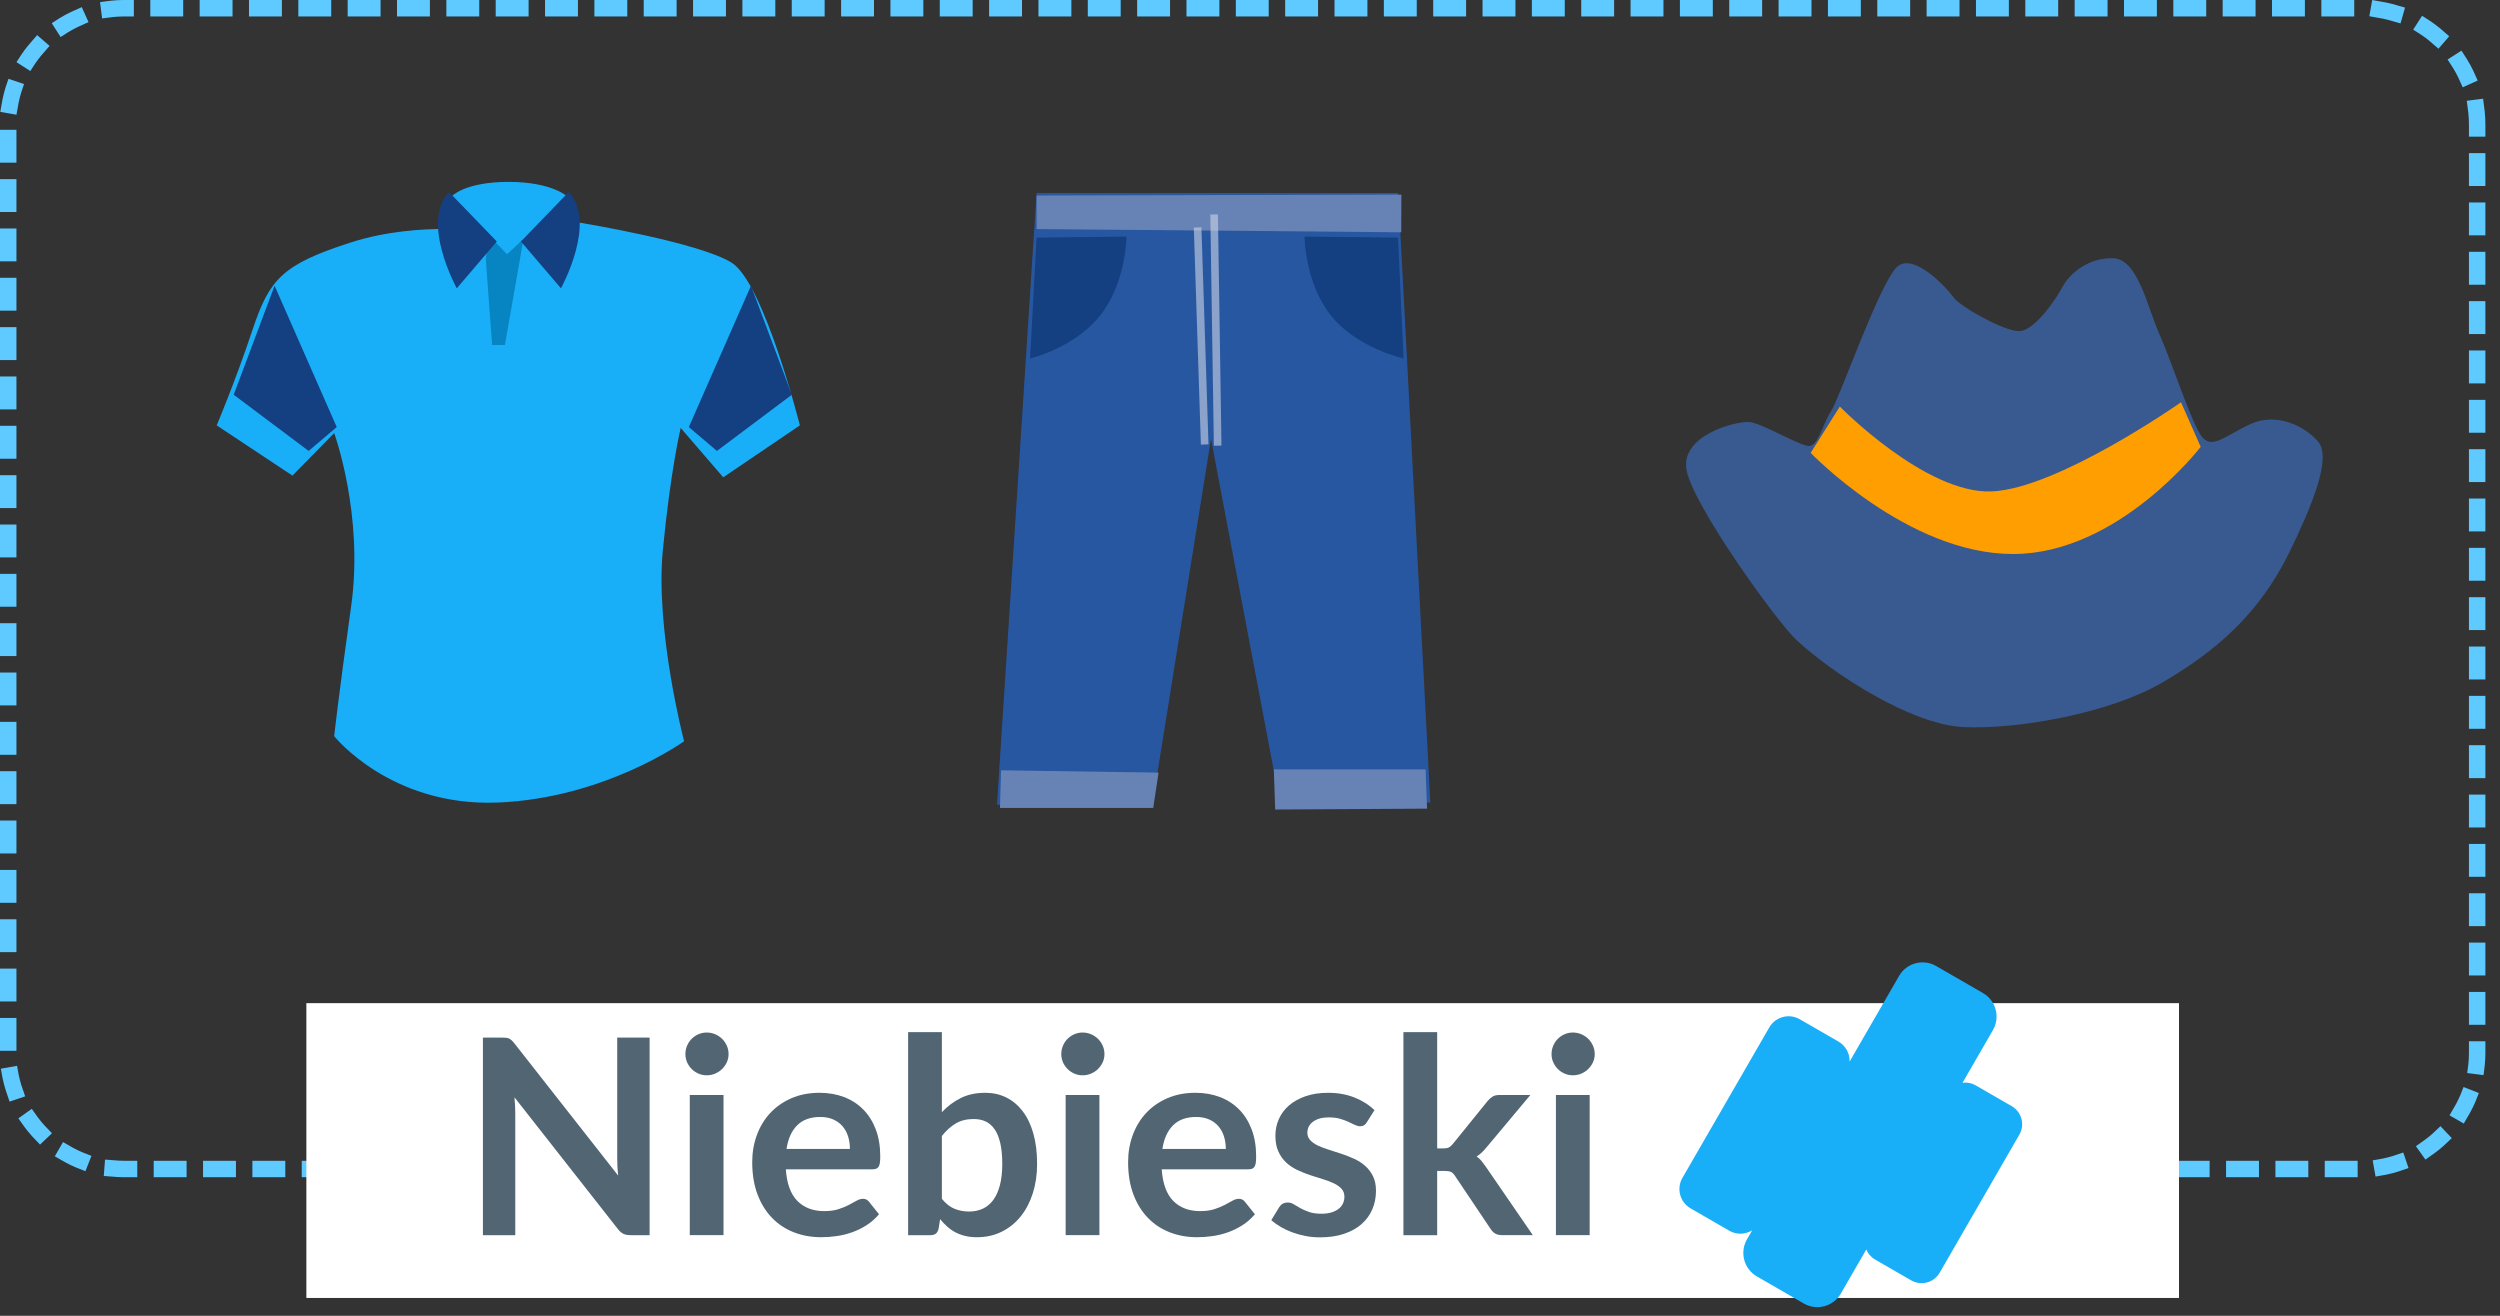 <?xml version="1.0" encoding="UTF-8" standalone="no"?><!DOCTYPE svg PUBLIC "-//W3C//DTD SVG 1.1//EN" "http://www.w3.org/Graphics/SVG/1.1/DTD/svg11.dtd"><svg width="100%" height="100%" viewBox="0 0 152 80" version="1.1" xmlns="http://www.w3.org/2000/svg" xmlns:xlink="http://www.w3.org/1999/xlink" xml:space="preserve" xmlns:serif="http://www.serif.com/" style="fill-rule:evenodd;clip-rule:evenodd;stroke-linecap:square;stroke-linejoin:round;stroke-miterlimit:1.5;"><rect x="0" y="0" width="152" height="80" fill="#333333" stroke="none"/><g><path d="M150.611,7.557c-0,-3.895 -3.162,-7.057 -7.057,-7.057l-135.997,0c-3.895,0 -7.057,3.162 -7.057,7.057l0,56.46c0,3.895 3.162,7.058 7.057,7.058l135.997,-0c3.895,-0 7.057,-3.163 7.057,-7.058l-0,-56.46Z" style="fill:none;stroke:#5fcaff;stroke-width:1px;stroke-dasharray:1,2,0,0;"/><rect x="18.627" y="60.992" width="113.856" height="17.924" style="fill:#fff;"/><path d="M112.456,64.546c0.015,-0.483 -0.23,-0.959 -0.678,-1.218l-2.351,-1.357c-0.649,-0.375 -1.48,-0.152 -1.854,0.496l-5.282,9.148c-0.374,0.649 -0.152,1.48 0.497,1.854l2.351,1.358c0.448,0.258 0.983,0.232 1.394,-0.022l-0.318,0.551c-0.454,0.787 -0.184,1.795 0.603,2.25l2.853,1.647c0.788,0.454 1.796,0.184 2.25,-0.603l1.549,-2.682c0.103,0.249 0.285,0.467 0.536,0.612l2.194,1.266c0.605,0.35 1.38,0.142 1.73,-0.463l4.847,-8.397c0.35,-0.605 0.142,-1.38 -0.463,-1.73l-2.193,-1.266c-0.252,-0.145 -0.532,-0.194 -0.799,-0.159l1.849,-3.201c0.454,-0.788 0.184,-1.796 -0.603,-2.25l-2.853,-1.647c-0.788,-0.455 -1.796,-0.185 -2.25,0.602l-3.009,5.211Z" style="fill:#19aef8;"/><g><path d="M30.532,63.086c0.1,-0 0.183,0.004 0.249,0.012c0.067,0.008 0.126,0.025 0.179,0.05c0.052,0.025 0.104,0.061 0.153,0.108c0.05,0.047 0.106,0.109 0.167,0.187l6.305,8.033c-0.022,-0.194 -0.037,-0.383 -0.046,-0.569c-0.008,-0.185 -0.012,-0.359 -0.012,-0.519l-0,-7.302l1.969,-0l-0,12.012l-1.155,0c-0.177,0 -0.324,-0.027 -0.44,-0.083c-0.117,-0.055 -0.23,-0.155 -0.341,-0.299l-6.28,-8c0.016,0.177 0.029,0.353 0.037,0.527c0.008,0.175 0.012,0.334 0.012,0.478l0,7.377l-1.968,0l-0,-12.012l1.171,-0Z" style="fill:#516573;fill-rule:nonzero;"/><path d="M43.99,66.575l0,8.523l-2.052,0l0,-8.523l2.052,-0Zm0.307,-2.484c0,0.177 -0.036,0.343 -0.108,0.498c-0.072,0.155 -0.167,0.291 -0.286,0.407c-0.119,0.117 -0.259,0.209 -0.42,0.279c-0.16,0.069 -0.332,0.103 -0.515,0.103c-0.177,0 -0.345,-0.034 -0.502,-0.103c-0.158,-0.07 -0.295,-0.162 -0.412,-0.279c-0.116,-0.116 -0.209,-0.252 -0.278,-0.407c-0.069,-0.155 -0.104,-0.321 -0.104,-0.498c0,-0.183 0.035,-0.355 0.104,-0.515c0.069,-0.161 0.162,-0.299 0.278,-0.416c0.117,-0.116 0.254,-0.209 0.412,-0.278c0.157,-0.069 0.325,-0.104 0.502,-0.104c0.183,0 0.355,0.035 0.515,0.104c0.161,0.069 0.301,0.162 0.42,0.278c0.119,0.117 0.214,0.255 0.286,0.416c0.072,0.16 0.108,0.332 0.108,0.515Z" style="fill:#516573;fill-rule:nonzero;"/><path d="M49.83,66.442c0.537,-0 1.032,0.086 1.483,0.257c0.452,0.172 0.841,0.423 1.167,0.752c0.327,0.33 0.582,0.734 0.765,1.213c0.182,0.479 0.274,1.026 0.274,1.641c-0,0.155 -0.007,0.284 -0.021,0.386c-0.014,0.103 -0.039,0.183 -0.075,0.241c-0.036,0.058 -0.084,0.1 -0.145,0.125c-0.061,0.025 -0.139,0.037 -0.233,0.037l-5.267,0c0.061,0.875 0.297,1.518 0.706,1.927c0.41,0.41 0.953,0.615 1.629,0.615c0.332,0 0.619,-0.039 0.86,-0.116c0.24,-0.078 0.451,-0.164 0.631,-0.258c0.18,-0.094 0.338,-0.18 0.473,-0.257c0.136,-0.078 0.268,-0.117 0.395,-0.117c0.083,0 0.155,0.017 0.216,0.05c0.061,0.034 0.114,0.081 0.158,0.142l0.598,0.747c-0.227,0.266 -0.482,0.489 -0.764,0.669c-0.283,0.18 -0.578,0.324 -0.885,0.432c-0.307,0.108 -0.62,0.184 -0.939,0.228c-0.318,0.045 -0.627,0.067 -0.926,0.067c-0.593,-0 -1.144,-0.098 -1.653,-0.295c-0.51,-0.197 -0.953,-0.487 -1.329,-0.872c-0.377,-0.385 -0.673,-0.862 -0.889,-1.429c-0.216,-0.568 -0.324,-1.226 -0.324,-1.973c-0,-0.582 0.094,-1.129 0.282,-1.641c0.188,-0.512 0.458,-0.958 0.81,-1.338c0.352,-0.379 0.781,-0.679 1.288,-0.901c0.507,-0.221 1.078,-0.332 1.715,-0.332Zm0.042,1.47c-0.598,0 -1.066,0.169 -1.404,0.507c-0.338,0.338 -0.554,0.817 -0.648,1.437l3.855,0c-0,-0.266 -0.036,-0.516 -0.108,-0.752c-0.072,-0.235 -0.183,-0.441 -0.333,-0.619c-0.149,-0.177 -0.338,-0.317 -0.565,-0.419c-0.227,-0.103 -0.493,-0.154 -0.797,-0.154Z" style="fill:#516573;fill-rule:nonzero;"/><path d="M55.214,75.098l-0,-12.345l2.052,0l-0,4.868c0.337,-0.36 0.72,-0.646 1.146,-0.859c0.426,-0.214 0.925,-0.32 1.495,-0.32c0.466,-0 0.891,0.095 1.276,0.286c0.384,0.191 0.717,0.47 0.996,0.835c0.28,0.366 0.496,0.817 0.648,1.354c0.153,0.538 0.229,1.155 0.229,1.853c-0,0.637 -0.086,1.227 -0.258,1.77c-0.171,0.542 -0.416,1.013 -0.735,1.412c-0.318,0.399 -0.703,0.71 -1.155,0.934c-0.451,0.225 -0.956,0.337 -1.516,0.337c-0.26,-0 -0.498,-0.026 -0.714,-0.079c-0.216,-0.053 -0.413,-0.126 -0.59,-0.22c-0.177,-0.094 -0.342,-0.209 -0.494,-0.345c-0.153,-0.136 -0.298,-0.287 -0.436,-0.453l-0.092,0.573c-0.033,0.144 -0.09,0.247 -0.17,0.308c-0.08,0.061 -0.19,0.091 -0.328,0.091l-1.354,0Zm3.987,-7.061c-0.426,-0 -0.79,0.09 -1.092,0.27c-0.302,0.18 -0.583,0.433 -0.843,0.76l-0,3.821c0.232,0.288 0.486,0.489 0.76,0.603c0.274,0.113 0.571,0.17 0.893,0.17c0.31,0 0.59,-0.058 0.839,-0.174c0.249,-0.117 0.461,-0.294 0.635,-0.532c0.175,-0.238 0.309,-0.539 0.403,-0.901c0.094,-0.363 0.141,-0.791 0.141,-1.284c0,-0.498 -0.04,-0.921 -0.12,-1.267c-0.08,-0.346 -0.195,-0.627 -0.345,-0.843c-0.149,-0.216 -0.331,-0.374 -0.544,-0.474c-0.213,-0.099 -0.455,-0.149 -0.727,-0.149Z" style="fill:#516573;fill-rule:nonzero;"/><path d="M66.844,66.575l0,8.523l-2.052,0l0,-8.523l2.052,-0Zm0.307,-2.484c0,0.177 -0.036,0.343 -0.108,0.498c-0.072,0.155 -0.167,0.291 -0.286,0.407c-0.119,0.117 -0.259,0.209 -0.42,0.279c-0.16,0.069 -0.332,0.103 -0.515,0.103c-0.177,0 -0.344,-0.034 -0.502,-0.103c-0.158,-0.07 -0.295,-0.162 -0.412,-0.279c-0.116,-0.116 -0.209,-0.252 -0.278,-0.407c-0.069,-0.155 -0.104,-0.321 -0.104,-0.498c0,-0.183 0.035,-0.355 0.104,-0.515c0.069,-0.161 0.162,-0.299 0.278,-0.416c0.117,-0.116 0.254,-0.209 0.412,-0.278c0.158,-0.069 0.325,-0.104 0.502,-0.104c0.183,0 0.355,0.035 0.515,0.104c0.161,0.069 0.301,0.162 0.42,0.278c0.119,0.117 0.214,0.255 0.286,0.416c0.072,0.16 0.108,0.332 0.108,0.515Z" style="fill:#516573;fill-rule:nonzero;"/><path d="M72.684,66.442c0.538,-0 1.032,0.086 1.483,0.257c0.452,0.172 0.841,0.423 1.167,0.752c0.327,0.33 0.582,0.734 0.765,1.213c0.182,0.479 0.274,1.026 0.274,1.641c-0,0.155 -0.007,0.284 -0.021,0.386c-0.014,0.103 -0.039,0.183 -0.075,0.241c-0.036,0.058 -0.084,0.1 -0.145,0.125c-0.061,0.025 -0.139,0.037 -0.233,0.037l-5.267,0c0.061,0.875 0.297,1.518 0.706,1.927c0.41,0.41 0.953,0.615 1.629,0.615c0.332,0 0.619,-0.039 0.86,-0.116c0.241,-0.078 0.451,-0.164 0.631,-0.258c0.18,-0.094 0.338,-0.18 0.473,-0.257c0.136,-0.078 0.268,-0.117 0.395,-0.117c0.083,0 0.155,0.017 0.216,0.05c0.061,0.034 0.114,0.081 0.158,0.142l0.598,0.747c-0.227,0.266 -0.482,0.489 -0.764,0.669c-0.283,0.18 -0.578,0.324 -0.885,0.432c-0.307,0.108 -0.62,0.184 -0.939,0.228c-0.318,0.045 -0.627,0.067 -0.926,0.067c-0.593,-0 -1.144,-0.098 -1.653,-0.295c-0.51,-0.197 -0.953,-0.487 -1.329,-0.872c-0.377,-0.385 -0.673,-0.862 -0.889,-1.429c-0.216,-0.568 -0.324,-1.226 -0.324,-1.973c-0,-0.582 0.094,-1.129 0.282,-1.641c0.188,-0.512 0.458,-0.958 0.81,-1.338c0.352,-0.379 0.781,-0.679 1.288,-0.901c0.507,-0.221 1.078,-0.332 1.715,-0.332Zm0.042,1.47c-0.598,0 -1.066,0.169 -1.404,0.507c-0.338,0.338 -0.554,0.817 -0.648,1.437l3.855,0c-0,-0.266 -0.036,-0.516 -0.108,-0.752c-0.072,-0.235 -0.183,-0.441 -0.333,-0.619c-0.149,-0.177 -0.338,-0.317 -0.565,-0.419c-0.227,-0.103 -0.493,-0.154 -0.797,-0.154Z" style="fill:#516573;fill-rule:nonzero;"/><path d="M83.102,68.236c-0.055,0.089 -0.114,0.151 -0.175,0.187c-0.06,0.036 -0.138,0.054 -0.232,0.054c-0.1,0 -0.206,-0.028 -0.32,-0.083c-0.114,-0.055 -0.245,-0.118 -0.395,-0.187c-0.149,-0.069 -0.319,-0.131 -0.51,-0.187c-0.192,-0.055 -0.417,-0.083 -0.678,-0.083c-0.404,0 -0.722,0.086 -0.955,0.258c-0.233,0.171 -0.349,0.396 -0.349,0.673c0,0.182 0.06,0.336 0.179,0.461c0.119,0.124 0.277,0.234 0.473,0.328c0.197,0.094 0.42,0.178 0.669,0.253c0.249,0.075 0.504,0.157 0.764,0.245c0.261,0.089 0.515,0.19 0.765,0.303c0.249,0.114 0.472,0.258 0.668,0.432c0.197,0.175 0.355,0.384 0.474,0.628c0.119,0.243 0.179,0.537 0.179,0.88c-0,0.41 -0.075,0.788 -0.225,1.134c-0.149,0.346 -0.368,0.645 -0.656,0.897c-0.288,0.252 -0.644,0.449 -1.068,0.59c-0.423,0.142 -0.909,0.212 -1.458,0.212c-0.293,0 -0.58,-0.026 -0.859,-0.079c-0.28,-0.052 -0.549,-0.126 -0.806,-0.22c-0.258,-0.094 -0.496,-0.205 -0.715,-0.332c-0.218,-0.128 -0.411,-0.266 -0.577,-0.416l0.474,-0.78c0.06,-0.095 0.132,-0.167 0.216,-0.216c0.083,-0.05 0.188,-0.075 0.315,-0.075c0.128,-0 0.248,0.036 0.362,0.108c0.113,0.072 0.245,0.149 0.394,0.232c0.15,0.083 0.326,0.161 0.528,0.233c0.202,0.072 0.458,0.108 0.768,0.108c0.244,-0 0.453,-0.029 0.627,-0.087c0.175,-0.058 0.319,-0.135 0.432,-0.229c0.114,-0.094 0.197,-0.203 0.25,-0.328c0.052,-0.124 0.079,-0.253 0.079,-0.386c-0,-0.2 -0.06,-0.363 -0.179,-0.49c-0.119,-0.128 -0.277,-0.238 -0.474,-0.333c-0.196,-0.094 -0.421,-0.178 -0.673,-0.253c-0.252,-0.075 -0.509,-0.156 -0.772,-0.245c-0.263,-0.089 -0.521,-0.193 -0.773,-0.312c-0.252,-0.119 -0.476,-0.27 -0.673,-0.452c-0.196,-0.183 -0.354,-0.407 -0.473,-0.673c-0.119,-0.266 -0.179,-0.587 -0.179,-0.964c0,-0.349 0.069,-0.681 0.208,-0.997c0.138,-0.316 0.342,-0.591 0.61,-0.826c0.269,-0.236 0.604,-0.424 1.006,-0.565c0.401,-0.142 0.865,-0.212 1.391,-0.212c0.587,-0 1.122,0.097 1.604,0.291c0.481,0.193 0.883,0.448 1.204,0.764l-0.465,0.739Z" style="fill:#516573;fill-rule:nonzero;"/><path d="M87.38,62.753l0,7.07l0.382,-0c0.139,-0 0.247,-0.019 0.324,-0.058c0.078,-0.039 0.161,-0.111 0.25,-0.216l2.118,-2.617c0.094,-0.111 0.194,-0.198 0.299,-0.262c0.105,-0.063 0.244,-0.095 0.416,-0.095l1.877,-0l-2.65,3.165c-0.094,0.116 -0.191,0.223 -0.291,0.32c-0.099,0.097 -0.207,0.181 -0.324,0.253c0.117,0.083 0.219,0.18 0.308,0.291c0.088,0.111 0.177,0.23 0.265,0.357l2.842,4.137l-1.853,0c-0.161,0 -0.296,-0.027 -0.407,-0.083c-0.111,-0.055 -0.211,-0.149 -0.299,-0.282l-2.168,-3.232c-0.083,-0.127 -0.167,-0.21 -0.25,-0.249c-0.083,-0.039 -0.207,-0.058 -0.373,-0.058l-0.466,-0l0,3.904l-2.052,0l0,-12.345l2.052,0Z" style="fill:#516573;fill-rule:nonzero;"/><path d="M96.652,66.575l-0,8.523l-2.052,0l-0,-8.523l2.052,-0Zm0.307,-2.484c-0,0.177 -0.036,0.343 -0.108,0.498c-0.072,0.155 -0.168,0.291 -0.287,0.407c-0.119,0.117 -0.259,0.209 -0.419,0.279c-0.161,0.069 -0.333,0.103 -0.515,0.103c-0.178,0 -0.345,-0.034 -0.503,-0.103c-0.158,-0.07 -0.295,-0.162 -0.411,-0.279c-0.116,-0.116 -0.209,-0.252 -0.278,-0.407c-0.07,-0.155 -0.104,-0.321 -0.104,-0.498c-0,-0.183 0.034,-0.355 0.104,-0.515c0.069,-0.161 0.162,-0.299 0.278,-0.416c0.116,-0.116 0.253,-0.209 0.411,-0.278c0.158,-0.069 0.325,-0.104 0.503,-0.104c0.182,0 0.354,0.035 0.515,0.104c0.16,0.069 0.3,0.162 0.419,0.278c0.119,0.117 0.215,0.255 0.287,0.416c0.072,0.16 0.108,0.332 0.108,0.515Z" style="fill:#516573;fill-rule:nonzero;"/></g><g id="kapelusz"><path id="Shape-1372" serif:id="Shape 1372" d="M118.793,18.1c-0.365,-0.521 -2.345,-2.71 -3.388,-1.928c-1.042,0.781 -3.544,8.026 -4.065,8.808c-0.521,0.782 -0.782,2.137 -1.355,2.137c-0.573,-0 -2.867,-1.407 -3.648,-1.459c-0.782,-0.053 -4.118,0.781 -3.805,2.866c0.313,2.085 5.51,9.303 6.714,10.411c2.239,2.06 6.95,5.114 10.13,5.271c3.179,0.156 8.835,-0.796 12.118,-2.724c3.284,-1.929 5.894,-4.181 7.739,-7.984c1.331,-2.744 2.545,-5.652 1.711,-6.642c-0.834,-0.99 -2.554,-1.772 -4.066,-1.094c-1.511,0.677 -2.345,1.563 -2.97,0.834c-0.626,-0.73 -1.877,-4.639 -2.606,-6.255c-0.73,-1.616 -1.303,-4.587 -2.815,-4.639c-1.511,-0.052 -2.658,0.939 -3.075,1.72c-0.417,0.782 -1.72,2.711 -2.658,2.711c-0.938,-0 -3.596,-1.512 -3.961,-2.033Z" style="fill:#395a90;"/><path id="Shape-1373" serif:id="Shape 1373" d="M111.861,24.719c0,0 5.212,5.317 9.225,5.16c4.014,-0.156 11.519,-5.42 11.519,-5.42l1.198,2.71c0,-0 -5.003,6.515 -11.414,6.515c-6.41,0 -12.3,-6.15 -12.3,-6.15l1.772,-2.815Z" style="fill:#ff9e00;"/></g><g id="spodnie"><path id="Shape-1351" serif:id="Shape 1351" d="M63.025,11.736l-2.407,37.191l9.433,0.065l3.578,-22.314l4.163,21.989l9.173,0.13l-1.952,-37.061l-21.988,-0Z" style="fill:#2857a1;"/><path id="Shape-1352" serif:id="Shape 1352" d="M63.025,11.888l-0,2.04l22.17,0.195l0.008,-2.289l-22.178,0.054Z" style="fill:#6783b5;"/><path id="Shape-1353" serif:id="Shape 1353" d="M63.022,14.448l-0.393,7.351c0,0 2.738,-0.65 4.299,-2.667c1.561,-2.017 1.561,-4.749 1.561,-4.749l-5.467,0.065Z" style="fill:#143f81;"/><path id="Shape-1353-copy" serif:id="Shape 1353 copy" d="M85,14.448l0.339,7.351c-0,0 -2.899,-0.65 -4.46,-2.667c-1.562,-2.017 -1.562,-4.749 -1.562,-4.749l5.683,0.065Z" style="fill:#143f81;"/><path id="Shape-1354" serif:id="Shape 1354" d="M60.799,49.123l9.317,-0l0.325,-2.147l-9.577,-0.142l-0.065,2.289Z" style="fill:#6783b5;"/><path id="Shape-1355" serif:id="Shape 1355" d="M77.532,49.219l9.232,-0.054l-0.088,-2.385l-9.229,0l0.085,2.439Z" style="fill:#6783b5;"/><path id="Shape-1356" serif:id="Shape 1356" d="M73.476,27.017l-0.462,0.015l-0.43,-13.196l0.462,-0.015l0.43,13.196Z" style="fill:#c9d3e5;fill-opacity:0.61;"/><path id="Shape-1357" serif:id="Shape 1357" d="M74.265,27.093l-0.462,0.007l-0.215,-14.056l0.462,-0.008l0.215,14.057Z" style="fill:#c9d3e5;fill-opacity:0.61;"/></g><g id="koszulka"><path id="Shape-1375" serif:id="Shape 1375" d="M30.101,14.113c0,0 -4.555,-0.725 -8.748,0.621c-4.193,1.346 -4.969,2.226 -6.004,5.332c-1.036,3.106 -2.174,5.797 -2.174,5.797l4.607,3.055l2.536,-2.589c-0,0 1.812,4.97 1.035,10.509c-0.776,5.538 -1.035,7.92 -1.035,7.92c-0,-0 3.416,4.296 9.939,4.037c6.522,-0.259 11.336,-3.727 11.336,-3.727c-0,0 -1.76,-6.729 -1.294,-11.595c0.465,-4.866 1.087,-7.454 1.087,-7.454l2.588,3.002l4.658,-3.158c0,0 -2.174,-8.644 -4.141,-9.887c-1.967,-1.242 -9.213,-2.433 -9.213,-2.433l-5.177,0.57Z" style="fill:#19aef8;"/><path id="Shape-1378" serif:id="Shape 1378" d="M29.534,15.726l0.386,5.249l0.778,0l1.12,-6.39l-2.12,0l-0.164,1.141Z" style="fill:#0784c2;"/><path id="Shape-1377" serif:id="Shape 1377" d="M27.461,11.939c0,-0 0.777,-0.88 3.468,-0.88c2.692,-0 3.624,0.932 3.624,0.932l-3.727,3.468l-3.365,-3.52Z" style="fill:#19aef8;"/><path id="Shape-1376" serif:id="Shape 1376" d="M27.306,11.68l2.899,3.002l-2.433,2.847c-0,0 -2.226,-4.037 -0.466,-5.849Z" style="fill:#143f81;"/><path id="Shape-1376-copy" serif:id="Shape 1376 copy" d="M34.571,11.68l-2.898,3.002l2.433,2.847c-0,0 2.225,-4.037 0.465,-5.849Z" style="fill:#143f81;"/><path id="Shape-1379" serif:id="Shape 1379" d="M16.695,17.374l3.778,8.593l-1.708,1.449l-4.555,-3.416l2.485,-6.626Z" style="fill:#143f81;"/><path id="Shape-1379-copy" serif:id="Shape 1379 copy" d="M45.659,17.374l-3.778,8.593l1.708,1.449l4.555,-3.416l-2.485,-6.626Z" style="fill:#143f81;"/></g></g></svg>